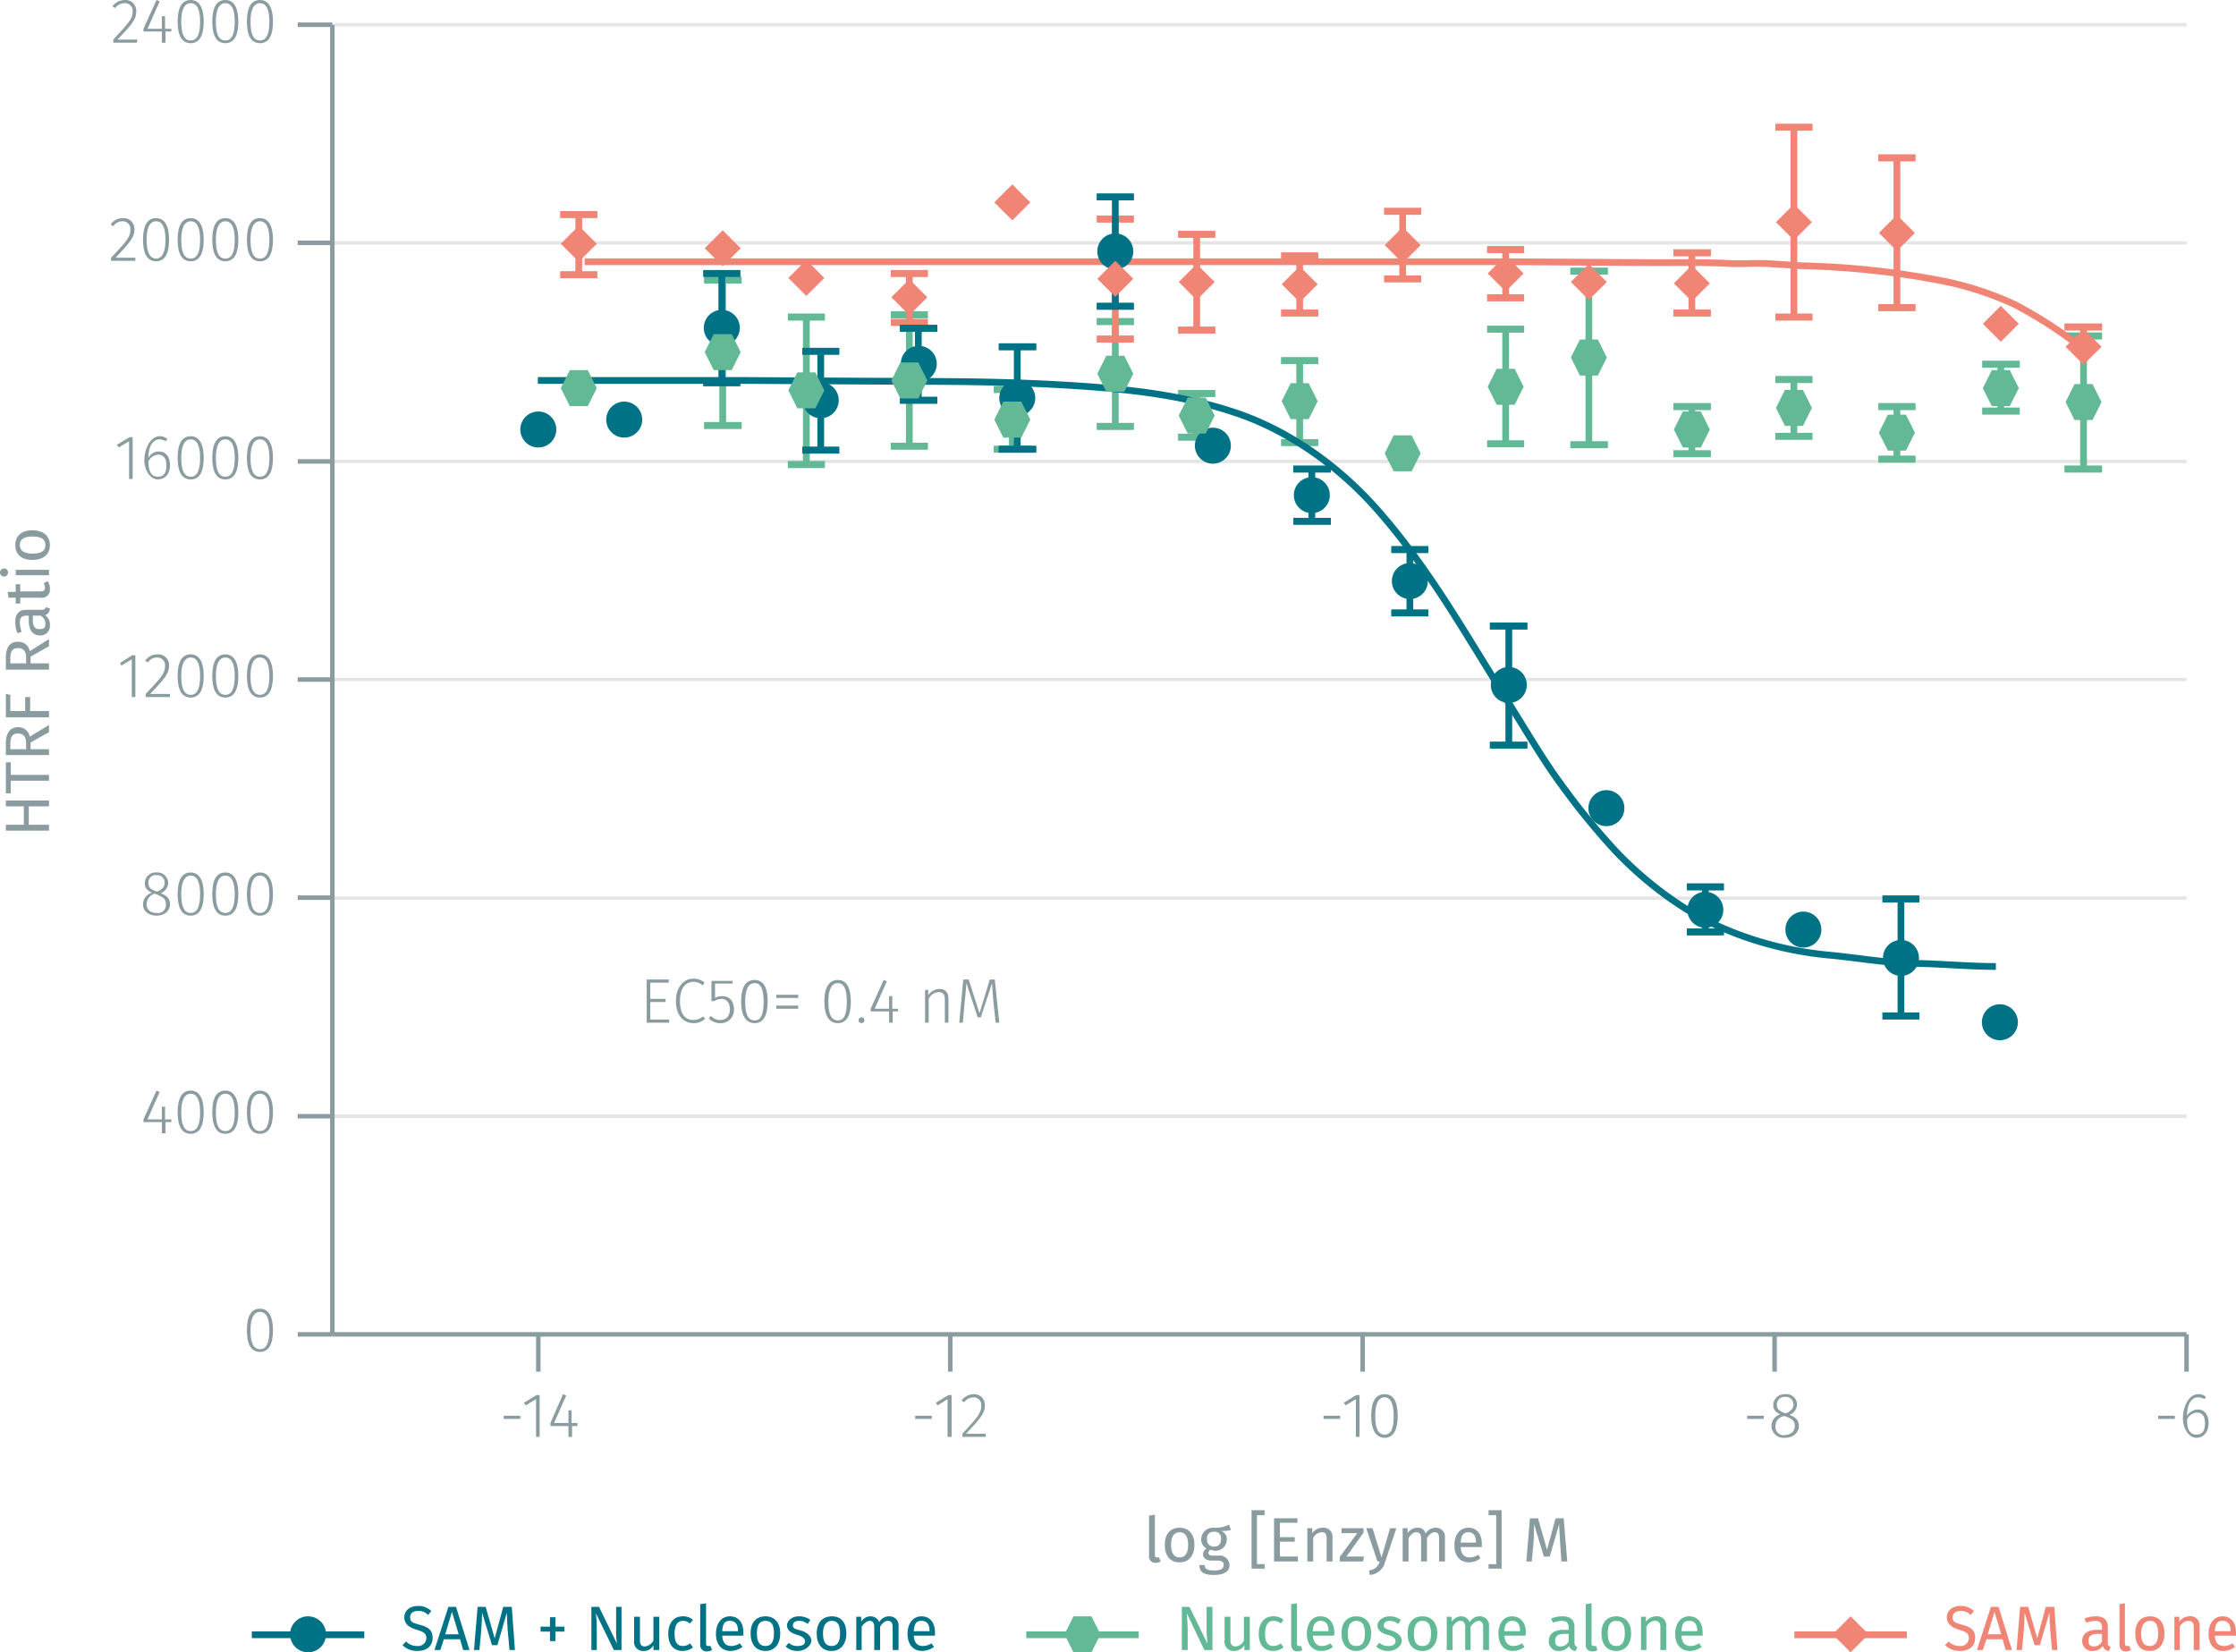 <svg xmlns="http://www.w3.org/2000/svg" xmlns:xlink="http://www.w3.org/1999/xlink" viewBox="0 0 497.2 367.4"><defs><symbol id="_1-deep-blue-circle" data-name="1-deep-blue-circle" viewBox="0 0 8 8"><path d="M8,4A4,4,0,1,1,4,0,4,4,0,0,1,8,4" fill="#007286"/></symbol><symbol id="_6-green-hexagon" data-name="6-green-hexagon" viewBox="0 0 8 8"><polygon points="6 0 2 0 0 4 2 8 6 8 8 4 6 0" fill="#63b995"/></symbol><symbol id="_5-red-diamond" data-name="5-red-diamond" viewBox="0 0 8 8"><polyline points="4 0 8 4 4 8 0 4" fill="#f08576"/></symbol></defs><title>assay-validation_methyltransferase-assay-2</title><line x1="486.2" y1="54" x2="74.4" y2="54" fill="none" stroke="#e5e5e5" stroke-miterlimit="10" stroke-width="0.75"/><line x1="486.2" y1="5.5" x2="74.4" y2="5.5" fill="none" stroke="#e5e5e5" stroke-miterlimit="10" stroke-width="0.75"/><line x1="486.2" y1="199.7" x2="74.4" y2="199.7" fill="none" stroke="#e5e5e5" stroke-miterlimit="10" stroke-width="0.75"/><line x1="486.2" y1="248.2" x2="74.4" y2="248.2" fill="none" stroke="#e5e5e5" stroke-miterlimit="10" stroke-width="0.75"/><line x1="486.2" y1="102.6" x2="74.4" y2="102.6" fill="none" stroke="#e5e5e5" stroke-miterlimit="10" stroke-width="0.75"/><line x1="486.2" y1="151.1" x2="74.4" y2="151.1" fill="none" stroke="#e5e5e5" stroke-miterlimit="10" stroke-width="0.75"/><line x1="73.9" y1="296.7" x2="486.2" y2="296.7" fill="none" stroke="#8b9ca0" stroke-miterlimit="10"/><line x1="119.7" y1="296.7" x2="119.7" y2="305" fill="none" stroke="#8b9ca0" stroke-miterlimit="10"/><line x1="211.3" y1="296.7" x2="211.3" y2="305" fill="none" stroke="#8b9ca0" stroke-miterlimit="10"/><line x1="303" y1="296.7" x2="303" y2="305" fill="none" stroke="#8b9ca0" stroke-miterlimit="10"/><line x1="394.6" y1="296.7" x2="394.6" y2="305" fill="none" stroke="#8b9ca0" stroke-miterlimit="10"/><line x1="486.2" y1="296.7" x2="486.2" y2="305" fill="none" stroke="#8b9ca0" stroke-miterlimit="10"/><line x1="73.9" y1="296.7" x2="73.9" y2="5.5" fill="none" stroke="#8b9ca0" stroke-miterlimit="10"/><line x1="73.9" y1="296.7" x2="66.2" y2="296.7" fill="none" stroke="#8b9ca0" stroke-miterlimit="10"/><line x1="73.9" y1="248.2" x2="66.2" y2="248.2" fill="none" stroke="#8b9ca0" stroke-miterlimit="10"/><line x1="73.9" y1="199.6" x2="66.2" y2="199.6" fill="none" stroke="#8b9ca0" stroke-miterlimit="10"/><line x1="73.9" y1="151.1" x2="66.2" y2="151.1" fill="none" stroke="#8b9ca0" stroke-miterlimit="10"/><line x1="73.9" y1="102.6" x2="66.2" y2="102.6" fill="none" stroke="#8b9ca0" stroke-miterlimit="10"/><line x1="73.9" y1="54" x2="66.2" y2="54" fill="none" stroke="#8b9ca0" stroke-miterlimit="10"/><line x1="73.9" y1="5.5" x2="66.2" y2="5.5" fill="none" stroke="#8b9ca0" stroke-miterlimit="10"/><line x1="160.7" y1="62.3" x2="160.7" y2="94.6" fill="none" stroke="#63b995" stroke-miterlimit="10" stroke-width="1.5"/><line x1="156.6" y1="62.3" x2="164.9" y2="62.3" fill="none" stroke="#63b995" stroke-miterlimit="10" stroke-width="1.5"/><line x1="164.9" y1="62.3" x2="156.6" y2="62.3" fill="none" stroke="#63b995" stroke-miterlimit="10" stroke-width="1.5"/><line x1="156.6" y1="94.6" x2="164.9" y2="94.6" fill="none" stroke="#63b995" stroke-miterlimit="10" stroke-width="1.5"/><line x1="164.9" y1="94.6" x2="156.6" y2="94.6" fill="none" stroke="#63b995" stroke-miterlimit="10" stroke-width="1.5"/><line x1="179.3" y1="70.5" x2="179.3" y2="103.3" fill="none" stroke="#63b995" stroke-miterlimit="10" stroke-width="1.5"/><line x1="175.2" y1="70.5" x2="183.4" y2="70.5" fill="none" stroke="#63b995" stroke-miterlimit="10" stroke-width="1.5"/><line x1="183.4" y1="70.5" x2="175.2" y2="70.5" fill="none" stroke="#63b995" stroke-miterlimit="10" stroke-width="1.5"/><line x1="175.2" y1="103.3" x2="183.4" y2="103.3" fill="none" stroke="#63b995" stroke-miterlimit="10" stroke-width="1.5"/><line x1="183.4" y1="103.3" x2="175.2" y2="103.3" fill="none" stroke="#63b995" stroke-miterlimit="10" stroke-width="1.5"/><line x1="202.2" y1="70" x2="202.2" y2="99.2" fill="none" stroke="#63b995" stroke-miterlimit="10" stroke-width="1.5"/><line x1="198.1" y1="70" x2="206.3" y2="70" fill="none" stroke="#63b995" stroke-miterlimit="10" stroke-width="1.5"/><line x1="206.3" y1="70" x2="198.1" y2="70" fill="none" stroke="#63b995" stroke-miterlimit="10" stroke-width="1.5"/><line x1="198.1" y1="99.2" x2="206.3" y2="99.2" fill="none" stroke="#63b995" stroke-miterlimit="10" stroke-width="1.5"/><line x1="206.3" y1="99.2" x2="198.1" y2="99.2" fill="none" stroke="#63b995" stroke-miterlimit="10" stroke-width="1.5"/><line x1="225.1" y1="86.6" x2="225.1" y2="99.9" fill="none" stroke="#63b995" stroke-miterlimit="10" stroke-width="1.5"/><line x1="221" y1="86.6" x2="229.2" y2="86.6" fill="none" stroke="#63b995" stroke-miterlimit="10" stroke-width="1.5"/><line x1="229.2" y1="86.6" x2="221" y2="86.6" fill="none" stroke="#63b995" stroke-miterlimit="10" stroke-width="1.5"/><line x1="221" y1="99.9" x2="229.2" y2="99.9" fill="none" stroke="#63b995" stroke-miterlimit="10" stroke-width="1.5"/><line x1="229.2" y1="99.9" x2="221" y2="99.9" fill="none" stroke="#63b995" stroke-miterlimit="10" stroke-width="1.5"/><line x1="248" y1="71.5" x2="248" y2="94.8" fill="none" stroke="#63b995" stroke-miterlimit="10" stroke-width="1.5"/><line x1="243.9" y1="71.5" x2="252.1" y2="71.5" fill="none" stroke="#63b995" stroke-miterlimit="10" stroke-width="1.5"/><line x1="252.1" y1="71.5" x2="243.9" y2="71.5" fill="none" stroke="#63b995" stroke-miterlimit="10" stroke-width="1.5"/><line x1="243.9" y1="94.8" x2="252.1" y2="94.8" fill="none" stroke="#63b995" stroke-miterlimit="10" stroke-width="1.5"/><line x1="252.1" y1="94.8" x2="243.9" y2="94.8" fill="none" stroke="#63b995" stroke-miterlimit="10" stroke-width="1.5"/><line x1="266.1" y1="87.5" x2="266.1" y2="97.2" fill="none" stroke="#63b995" stroke-miterlimit="10" stroke-width="1.5"/><line x1="262" y1="87.5" x2="270.2" y2="87.5" fill="none" stroke="#63b995" stroke-miterlimit="10" stroke-width="1.5"/><line x1="270.2" y1="87.5" x2="262" y2="87.5" fill="none" stroke="#63b995" stroke-miterlimit="10" stroke-width="1.5"/><line x1="262" y1="97.2" x2="270.2" y2="97.2" fill="none" stroke="#63b995" stroke-miterlimit="10" stroke-width="1.5"/><line x1="270.2" y1="97.2" x2="262" y2="97.2" fill="none" stroke="#63b995" stroke-miterlimit="10" stroke-width="1.5"/><line x1="289" y1="80.2" x2="289" y2="98.4" fill="none" stroke="#63b995" stroke-miterlimit="10" stroke-width="1.5"/><line x1="284.9" y1="80.2" x2="293.1" y2="80.2" fill="none" stroke="#63b995" stroke-miterlimit="10" stroke-width="1.5"/><line x1="293.1" y1="80.2" x2="284.9" y2="80.2" fill="none" stroke="#63b995" stroke-miterlimit="10" stroke-width="1.5"/><line x1="284.9" y1="98.4" x2="293.1" y2="98.4" fill="none" stroke="#63b995" stroke-miterlimit="10" stroke-width="1.5"/><line x1="293.1" y1="98.4" x2="284.9" y2="98.4" fill="none" stroke="#63b995" stroke-miterlimit="10" stroke-width="1.5"/><line x1="334.8" y1="73.2" x2="334.8" y2="98.7" fill="none" stroke="#63b995" stroke-miterlimit="10" stroke-width="1.5"/><line x1="330.7" y1="73.2" x2="338.9" y2="73.2" fill="none" stroke="#63b995" stroke-miterlimit="10" stroke-width="1.5"/><line x1="338.9" y1="73.2" x2="330.7" y2="73.2" fill="none" stroke="#63b995" stroke-miterlimit="10" stroke-width="1.5"/><line x1="330.7" y1="98.7" x2="338.9" y2="98.7" fill="none" stroke="#63b995" stroke-miterlimit="10" stroke-width="1.5"/><line x1="338.9" y1="98.7" x2="330.7" y2="98.7" fill="none" stroke="#63b995" stroke-miterlimit="10" stroke-width="1.5"/><line x1="353.3" y1="60.3" x2="353.3" y2="98.9" fill="none" stroke="#63b995" stroke-miterlimit="10" stroke-width="1.5"/><line x1="349.2" y1="60.3" x2="357.5" y2="60.3" fill="none" stroke="#63b995" stroke-miterlimit="10" stroke-width="1.5"/><line x1="357.5" y1="60.3" x2="349.2" y2="60.3" fill="none" stroke="#63b995" stroke-miterlimit="10" stroke-width="1.5"/><line x1="349.2" y1="98.9" x2="357.5" y2="98.9" fill="none" stroke="#63b995" stroke-miterlimit="10" stroke-width="1.5"/><line x1="357.5" y1="98.9" x2="349.2" y2="98.9" fill="none" stroke="#63b995" stroke-miterlimit="10" stroke-width="1.5"/><line x1="376.2" y1="90.4" x2="376.2" y2="100.9" fill="none" stroke="#63b995" stroke-miterlimit="10" stroke-width="1.5"/><line x1="372.1" y1="90.4" x2="380.4" y2="90.4" fill="none" stroke="#63b995" stroke-miterlimit="10" stroke-width="1.5"/><line x1="380.4" y1="90.4" x2="372.1" y2="90.4" fill="none" stroke="#63b995" stroke-miterlimit="10" stroke-width="1.5"/><line x1="372.1" y1="100.9" x2="380.4" y2="100.9" fill="none" stroke="#63b995" stroke-miterlimit="10" stroke-width="1.5"/><line x1="380.4" y1="100.9" x2="372.1" y2="100.9" fill="none" stroke="#63b995" stroke-miterlimit="10" stroke-width="1.5"/><line x1="398.9" y1="84.4" x2="398.9" y2="97" fill="none" stroke="#63b995" stroke-miterlimit="10" stroke-width="1.5"/><line x1="394.8" y1="84.4" x2="403" y2="84.4" fill="none" stroke="#63b995" stroke-miterlimit="10" stroke-width="1.5"/><line x1="403" y1="84.4" x2="394.8" y2="84.4" fill="none" stroke="#63b995" stroke-miterlimit="10" stroke-width="1.5"/><line x1="394.8" y1="97" x2="403" y2="97" fill="none" stroke="#63b995" stroke-miterlimit="10" stroke-width="1.5"/><line x1="403" y1="97" x2="394.8" y2="97" fill="none" stroke="#63b995" stroke-miterlimit="10" stroke-width="1.5"/><line x1="421.8" y1="90.4" x2="421.8" y2="102.1" fill="none" stroke="#63b995" stroke-miterlimit="10" stroke-width="1.5"/><line x1="417.7" y1="90.4" x2="425.9" y2="90.4" fill="none" stroke="#63b995" stroke-miterlimit="10" stroke-width="1.5"/><line x1="425.9" y1="90.4" x2="417.7" y2="90.4" fill="none" stroke="#63b995" stroke-miterlimit="10" stroke-width="1.5"/><line x1="417.7" y1="102.1" x2="425.9" y2="102.1" fill="none" stroke="#63b995" stroke-miterlimit="10" stroke-width="1.5"/><line x1="425.9" y1="102.1" x2="417.7" y2="102.1" fill="none" stroke="#63b995" stroke-miterlimit="10" stroke-width="1.5"/><line x1="444.9" y1="81" x2="444.9" y2="91.4" fill="none" stroke="#63b995" stroke-miterlimit="10" stroke-width="1.5"/><line x1="440.8" y1="81" x2="449.1" y2="81" fill="none" stroke="#63b995" stroke-miterlimit="10" stroke-width="1.5"/><line x1="449.1" y1="81" x2="440.8" y2="81" fill="none" stroke="#63b995" stroke-miterlimit="10" stroke-width="1.5"/><line x1="440.8" y1="91.4" x2="449.1" y2="91.4" fill="none" stroke="#63b995" stroke-miterlimit="10" stroke-width="1.5"/><line x1="449.1" y1="91.4" x2="440.8" y2="91.4" fill="none" stroke="#63b995" stroke-miterlimit="10" stroke-width="1.5"/><line x1="463.3" y1="74.7" x2="463.3" y2="104.3" fill="none" stroke="#63b995" stroke-miterlimit="10" stroke-width="1.5"/><line x1="459.1" y1="74.7" x2="467.4" y2="74.7" fill="none" stroke="#63b995" stroke-miterlimit="10" stroke-width="1.5"/><line x1="467.4" y1="74.7" x2="459.1" y2="74.7" fill="none" stroke="#63b995" stroke-miterlimit="10" stroke-width="1.5"/><line x1="459.1" y1="104.3" x2="467.4" y2="104.3" fill="none" stroke="#63b995" stroke-miterlimit="10" stroke-width="1.5"/><line x1="467.4" y1="104.3" x2="459.1" y2="104.3" fill="none" stroke="#63b995" stroke-miterlimit="10" stroke-width="1.5"/><line x1="128.7" y1="47.7" x2="128.7" y2="61.1" fill="none" stroke="#f08576" stroke-miterlimit="10" stroke-width="1.5"/><line x1="124.6" y1="47.7" x2="132.8" y2="47.7" fill="none" stroke="#f08576" stroke-miterlimit="10" stroke-width="1.5"/><line x1="132.8" y1="47.7" x2="124.6" y2="47.7" fill="none" stroke="#f08576" stroke-miterlimit="10" stroke-width="1.5"/><line x1="124.6" y1="61.1" x2="132.8" y2="61.1" fill="none" stroke="#f08576" stroke-miterlimit="10" stroke-width="1.5"/><line x1="132.8" y1="61.1" x2="124.6" y2="61.1" fill="none" stroke="#f08576" stroke-miterlimit="10" stroke-width="1.5"/><line x1="202.2" y1="60.8" x2="202.2" y2="71.7" fill="none" stroke="#f08576" stroke-miterlimit="10" stroke-width="1.5"/><line x1="198.1" y1="60.8" x2="206.3" y2="60.8" fill="none" stroke="#f08576" stroke-miterlimit="10" stroke-width="1.5"/><line x1="206.3" y1="60.8" x2="198.1" y2="60.8" fill="none" stroke="#f08576" stroke-miterlimit="10" stroke-width="1.5"/><line x1="198.1" y1="71.7" x2="206.3" y2="71.7" fill="none" stroke="#f08576" stroke-miterlimit="10" stroke-width="1.5"/><line x1="206.3" y1="71.7" x2="198.1" y2="71.7" fill="none" stroke="#f08576" stroke-miterlimit="10" stroke-width="1.5"/><line x1="248" y1="48.7" x2="248" y2="75.4" fill="none" stroke="#f08576" stroke-miterlimit="10" stroke-width="1.5"/><line x1="243.9" y1="48.7" x2="252.1" y2="48.7" fill="none" stroke="#f08576" stroke-miterlimit="10" stroke-width="1.5"/><line x1="252.1" y1="48.7" x2="243.9" y2="48.7" fill="none" stroke="#f08576" stroke-miterlimit="10" stroke-width="1.5"/><line x1="243.9" y1="75.4" x2="252.1" y2="75.4" fill="none" stroke="#f08576" stroke-miterlimit="10" stroke-width="1.5"/><line x1="252.1" y1="75.4" x2="243.9" y2="75.4" fill="none" stroke="#f08576" stroke-miterlimit="10" stroke-width="1.5"/><line x1="266.1" y1="52.1" x2="266.1" y2="73.4" fill="none" stroke="#f08576" stroke-miterlimit="10" stroke-width="1.5"/><line x1="262" y1="52.1" x2="270.2" y2="52.1" fill="none" stroke="#f08576" stroke-miterlimit="10" stroke-width="1.5"/><line x1="270.2" y1="52.1" x2="262" y2="52.1" fill="none" stroke="#f08576" stroke-miterlimit="10" stroke-width="1.5"/><line x1="262" y1="73.4" x2="270.2" y2="73.4" fill="none" stroke="#f08576" stroke-miterlimit="10" stroke-width="1.5"/><line x1="270.2" y1="73.4" x2="262" y2="73.4" fill="none" stroke="#f08576" stroke-miterlimit="10" stroke-width="1.5"/><line x1="289" y1="56.9" x2="289" y2="69.6" fill="none" stroke="#f08576" stroke-miterlimit="10" stroke-width="1.5"/><line x1="284.9" y1="56.9" x2="293.1" y2="56.9" fill="none" stroke="#f08576" stroke-miterlimit="10" stroke-width="1.5"/><line x1="293.1" y1="56.9" x2="284.9" y2="56.9" fill="none" stroke="#f08576" stroke-miterlimit="10" stroke-width="1.5"/><line x1="284.9" y1="69.6" x2="293.1" y2="69.6" fill="none" stroke="#f08576" stroke-miterlimit="10" stroke-width="1.5"/><line x1="293.1" y1="69.6" x2="284.9" y2="69.6" fill="none" stroke="#f08576" stroke-miterlimit="10" stroke-width="1.5"/><line x1="311.9" y1="47" x2="311.9" y2="62" fill="none" stroke="#f08576" stroke-miterlimit="10" stroke-width="1.5"/><line x1="307.8" y1="47" x2="316" y2="47" fill="none" stroke="#f08576" stroke-miterlimit="10" stroke-width="1.5"/><line x1="316" y1="47" x2="307.8" y2="47" fill="none" stroke="#f08576" stroke-miterlimit="10" stroke-width="1.5"/><line x1="307.8" y1="62" x2="316" y2="62" fill="none" stroke="#f08576" stroke-miterlimit="10" stroke-width="1.5"/><line x1="316" y1="62" x2="307.8" y2="62" fill="none" stroke="#f08576" stroke-miterlimit="10" stroke-width="1.5"/><line x1="334.8" y1="55.5" x2="334.8" y2="66.2" fill="none" stroke="#f08576" stroke-miterlimit="10" stroke-width="1.5"/><line x1="330.7" y1="55.5" x2="338.9" y2="55.5" fill="none" stroke="#f08576" stroke-miterlimit="10" stroke-width="1.5"/><line x1="338.9" y1="55.5" x2="330.7" y2="55.5" fill="none" stroke="#f08576" stroke-miterlimit="10" stroke-width="1.5"/><line x1="330.7" y1="66.2" x2="338.9" y2="66.2" fill="none" stroke="#f08576" stroke-miterlimit="10" stroke-width="1.5"/><line x1="338.9" y1="66.2" x2="330.7" y2="66.2" fill="none" stroke="#f08576" stroke-miterlimit="10" stroke-width="1.5"/><line x1="376.2" y1="56.2" x2="376.2" y2="69.6" fill="none" stroke="#f08576" stroke-miterlimit="10" stroke-width="1.5"/><line x1="372.1" y1="56.2" x2="380.4" y2="56.2" fill="none" stroke="#f08576" stroke-miterlimit="10" stroke-width="1.5"/><line x1="380.4" y1="56.2" x2="372.1" y2="56.2" fill="none" stroke="#f08576" stroke-miterlimit="10" stroke-width="1.5"/><line x1="372.1" y1="69.6" x2="380.4" y2="69.6" fill="none" stroke="#f08576" stroke-miterlimit="10" stroke-width="1.5"/><line x1="380.4" y1="69.6" x2="372.1" y2="69.6" fill="none" stroke="#f08576" stroke-miterlimit="10" stroke-width="1.5"/><line x1="398.9" y1="28.3" x2="398.9" y2="70.5" fill="none" stroke="#f08576" stroke-miterlimit="10" stroke-width="1.5"/><line x1="394.8" y1="28.3" x2="403" y2="28.3" fill="none" stroke="#f08576" stroke-miterlimit="10" stroke-width="1.5"/><line x1="403" y1="28.3" x2="394.8" y2="28.3" fill="none" stroke="#f08576" stroke-miterlimit="10" stroke-width="1.5"/><line x1="394.8" y1="70.5" x2="403" y2="70.5" fill="none" stroke="#f08576" stroke-miterlimit="10" stroke-width="1.5"/><line x1="403" y1="70.5" x2="394.8" y2="70.5" fill="none" stroke="#f08576" stroke-miterlimit="10" stroke-width="1.5"/><line x1="421.8" y1="35.1" x2="421.8" y2="68.4" fill="none" stroke="#f08576" stroke-miterlimit="10" stroke-width="1.5"/><line x1="417.7" y1="35.1" x2="425.9" y2="35.1" fill="none" stroke="#f08576" stroke-miterlimit="10" stroke-width="1.5"/><line x1="425.9" y1="35.1" x2="417.7" y2="35.1" fill="none" stroke="#f08576" stroke-miterlimit="10" stroke-width="1.5"/><line x1="417.7" y1="68.4" x2="425.9" y2="68.4" fill="none" stroke="#f08576" stroke-miterlimit="10" stroke-width="1.5"/><line x1="425.9" y1="68.4" x2="417.7" y2="68.4" fill="none" stroke="#f08576" stroke-miterlimit="10" stroke-width="1.5"/><line x1="463.3" y1="72.7" x2="463.3" y2="77.1" fill="none" stroke="#f08576" stroke-miterlimit="10" stroke-width="1.5"/><line x1="459.1" y1="72.7" x2="467.4" y2="72.7" fill="none" stroke="#f08576" stroke-miterlimit="10" stroke-width="1.5"/><line x1="467.4" y1="72.7" x2="459.1" y2="72.7" fill="none" stroke="#f08576" stroke-miterlimit="10" stroke-width="1.5"/><path d="M462.6,78.7A98.8,98.8,0,0,0,448.9,70,72.5,72.5,0,0,0,434,65a184.7,184.7,0,0,0-32.3-3.6l-8-.5c-2.7-.1-5.4.1-8,0-5.6-.3-11.1-.2-16.7-.2l-32.9-.2H130.9" transform="translate(-0.9 -2.3)" fill="none" stroke="#f08576" stroke-miterlimit="10" stroke-width="1.5"/><line x1="160.5" y1="60.8" x2="160.5" y2="85.1" fill="none" stroke="#007286" stroke-miterlimit="10" stroke-width="1.5"/><line x1="156.4" y1="60.8" x2="164.6" y2="60.8" fill="none" stroke="#007286" stroke-miterlimit="10" stroke-width="1.5"/><line x1="164.6" y1="60.8" x2="156.4" y2="60.8" fill="none" stroke="#007286" stroke-miterlimit="10" stroke-width="1.5"/><line x1="156.4" y1="85.1" x2="164.6" y2="85.1" fill="none" stroke="#007286" stroke-miterlimit="10" stroke-width="1.5"/><line x1="164.6" y1="85.1" x2="156.4" y2="85.1" fill="none" stroke="#007286" stroke-miterlimit="10" stroke-width="1.5"/><line x1="182.5" y1="78.1" x2="182.5" y2="100.1" fill="none" stroke="#007286" stroke-miterlimit="10" stroke-width="1.5"/><line x1="178.4" y1="78.1" x2="186.6" y2="78.1" fill="none" stroke="#007286" stroke-miterlimit="10" stroke-width="1.5"/><line x1="186.6" y1="78.1" x2="178.4" y2="78.1" fill="none" stroke="#007286" stroke-miterlimit="10" stroke-width="1.5"/><line x1="178.4" y1="100.1" x2="186.6" y2="100.1" fill="none" stroke="#007286" stroke-miterlimit="10" stroke-width="1.5"/><line x1="186.6" y1="100.1" x2="178.4" y2="100.1" fill="none" stroke="#007286" stroke-miterlimit="10" stroke-width="1.5"/><line x1="204.2" y1="73" x2="204.2" y2="89" fill="none" stroke="#007286" stroke-miterlimit="10" stroke-width="1.5"/><line x1="200.1" y1="73" x2="208.4" y2="73" fill="none" stroke="#007286" stroke-miterlimit="10" stroke-width="1.5"/><line x1="208.4" y1="73" x2="200.1" y2="73" fill="none" stroke="#007286" stroke-miterlimit="10" stroke-width="1.5"/><line x1="200.1" y1="89" x2="208.4" y2="89" fill="none" stroke="#007286" stroke-miterlimit="10" stroke-width="1.5"/><line x1="208.4" y1="89" x2="200.1" y2="89" fill="none" stroke="#007286" stroke-miterlimit="10" stroke-width="1.5"/><line x1="226.2" y1="77.1" x2="226.2" y2="99.9" fill="none" stroke="#007286" stroke-miterlimit="10" stroke-width="1.5"/><line x1="222.1" y1="77.1" x2="230.4" y2="77.1" fill="none" stroke="#007286" stroke-miterlimit="10" stroke-width="1.5"/><line x1="230.4" y1="77.1" x2="222.1" y2="77.1" fill="none" stroke="#007286" stroke-miterlimit="10" stroke-width="1.5"/><line x1="222.1" y1="99.9" x2="230.4" y2="99.9" fill="none" stroke="#007286" stroke-miterlimit="10" stroke-width="1.5"/><line x1="230.4" y1="99.9" x2="222.1" y2="99.9" fill="none" stroke="#007286" stroke-miterlimit="10" stroke-width="1.5"/><line x1="248" y1="43.8" x2="248" y2="68.1" fill="none" stroke="#007286" stroke-miterlimit="10" stroke-width="1.5"/><line x1="243.9" y1="43.8" x2="252.1" y2="43.8" fill="none" stroke="#007286" stroke-miterlimit="10" stroke-width="1.5"/><line x1="252.1" y1="43.8" x2="243.9" y2="43.8" fill="none" stroke="#007286" stroke-miterlimit="10" stroke-width="1.5"/><line x1="243.9" y1="68.1" x2="252.1" y2="68.1" fill="none" stroke="#007286" stroke-miterlimit="10" stroke-width="1.5"/><line x1="252.1" y1="68.1" x2="243.9" y2="68.1" fill="none" stroke="#007286" stroke-miterlimit="10" stroke-width="1.5"/><line x1="291.7" y1="104.3" x2="291.7" y2="115.9" fill="none" stroke="#007286" stroke-miterlimit="10" stroke-width="1.5"/><line x1="287.6" y1="104.3" x2="295.9" y2="104.3" fill="none" stroke="#007286" stroke-miterlimit="10" stroke-width="1.5"/><line x1="295.9" y1="104.3" x2="287.6" y2="104.3" fill="none" stroke="#007286" stroke-miterlimit="10" stroke-width="1.5"/><line x1="287.6" y1="115.9" x2="295.9" y2="115.9" fill="none" stroke="#007286" stroke-miterlimit="10" stroke-width="1.5"/><line x1="295.9" y1="115.9" x2="287.6" y2="115.9" fill="none" stroke="#007286" stroke-miterlimit="10" stroke-width="1.5"/><line x1="313.5" y1="122.2" x2="313.5" y2="136.3" fill="none" stroke="#007286" stroke-miterlimit="10" stroke-width="1.5"/><line x1="309.4" y1="122.2" x2="317.6" y2="122.2" fill="none" stroke="#007286" stroke-miterlimit="10" stroke-width="1.5"/><line x1="317.6" y1="122.2" x2="309.4" y2="122.2" fill="none" stroke="#007286" stroke-miterlimit="10" stroke-width="1.5"/><line x1="309.4" y1="136.3" x2="317.6" y2="136.3" fill="none" stroke="#007286" stroke-miterlimit="10" stroke-width="1.5"/><line x1="317.6" y1="136.3" x2="309.4" y2="136.3" fill="none" stroke="#007286" stroke-miterlimit="10" stroke-width="1.5"/><line x1="335.5" y1="139.2" x2="335.5" y2="165.7" fill="none" stroke="#007286" stroke-miterlimit="10" stroke-width="1.5"/><line x1="331.3" y1="139.2" x2="339.6" y2="139.2" fill="none" stroke="#007286" stroke-miterlimit="10" stroke-width="1.5"/><line x1="339.6" y1="139.2" x2="331.3" y2="139.2" fill="none" stroke="#007286" stroke-miterlimit="10" stroke-width="1.5"/><line x1="331.3" y1="165.7" x2="339.6" y2="165.7" fill="none" stroke="#007286" stroke-miterlimit="10" stroke-width="1.5"/><line x1="339.6" y1="165.7" x2="331.3" y2="165.7" fill="none" stroke="#007286" stroke-miterlimit="10" stroke-width="1.5"/><line x1="379.2" y1="197.2" x2="379.2" y2="207.2" fill="none" stroke="#007286" stroke-miterlimit="10" stroke-width="1.5"/><line x1="375.1" y1="197.2" x2="383.3" y2="197.2" fill="none" stroke="#007286" stroke-miterlimit="10" stroke-width="1.5"/><line x1="383.3" y1="197.2" x2="375.1" y2="197.2" fill="none" stroke="#007286" stroke-miterlimit="10" stroke-width="1.5"/><line x1="375.1" y1="207.2" x2="383.3" y2="207.2" fill="none" stroke="#007286" stroke-miterlimit="10" stroke-width="1.5"/><line x1="383.3" y1="207.2" x2="375.1" y2="207.2" fill="none" stroke="#007286" stroke-miterlimit="10" stroke-width="1.5"/><line x1="422.7" y1="199.9" x2="422.7" y2="225.9" fill="none" stroke="#007286" stroke-miterlimit="10" stroke-width="1.5"/><line x1="418.6" y1="199.9" x2="426.8" y2="199.9" fill="none" stroke="#007286" stroke-miterlimit="10" stroke-width="1.5"/><line x1="426.8" y1="199.9" x2="418.6" y2="199.9" fill="none" stroke="#007286" stroke-miterlimit="10" stroke-width="1.5"/><line x1="418.6" y1="225.9" x2="426.8" y2="225.9" fill="none" stroke="#007286" stroke-miterlimit="10" stroke-width="1.5"/><line x1="426.8" y1="225.9" x2="418.6" y2="225.9" fill="none" stroke="#007286" stroke-miterlimit="10" stroke-width="1.5"/><path d="M444.7,217.2c-6.1,0-12.2-.6-18.4-.7s-12.2-1.2-18.4-1.8c-11.5-1-24-4.8-33.8-11.4a81.4,81.4,0,0,1-13.9-11.7,156.1,156.1,0,0,1-12.1-14.8c-3.7-5-7-10.6-10.3-15.9l-10-16.2c-6.4-10.4-13.2-20.8-21.3-29.8S287.7,98.2,276,94.2s-23.6-5.3-35.5-6.1-24.4-1-36.5-1l-37.6-.2H120.5" transform="translate(-0.9 -2.3)" fill="none" stroke="#007286" stroke-miterlimit="10" stroke-width="1.5"/><g style="isolation:isolate"><path d="M116.6,317.1v.7h-3.7v-.7Z" transform="translate(-0.9 -2.3)" fill="#8b9ca0"/><path d="M120.1,321.8v-8.4l-2.3,1.4-.4-.6,2.8-1.7h.7v9.3Z" transform="translate(-0.9 -2.3)" fill="#8b9ca0"/><path d="M128.1,319.4v2.4h-.8v-2.4h-4v-.7l2.8-6.4.7.3-2.7,6.1h3.2v-2.8h.7v2.8h1.3v.7Z" transform="translate(-0.9 -2.3)" fill="#8b9ca0"/></g><g style="isolation:isolate"><path d="M208.1,317.1v.7h-3.7v-.7Z" transform="translate(-0.9 -2.3)" fill="#8b9ca0"/><path d="M211.6,321.8v-8.4l-2.2,1.4-.4-.6,2.8-1.7h.7v9.3Z" transform="translate(-0.9 -2.3)" fill="#8b9ca0"/><path d="M219.9,314.8c0,1.8-1.1,3-4.2,6.3h4.4v.7h-5.2v-.7c3.4-3.7,4.2-4.6,4.2-6.3a1.7,1.7,0,0,0-1.7-1.8,2.6,2.6,0,0,0-2.1,1.1l-.6-.4a3.5,3.5,0,0,1,2.7-1.4A2.4,2.4,0,0,1,219.9,314.8Z" transform="translate(-0.9 -2.3)" fill="#8b9ca0"/></g><g style="isolation:isolate"><path d="M298.9,317.1v.7h-3.7v-.7Z" transform="translate(-0.9 -2.3)" fill="#8b9ca0"/><path d="M302.4,321.8v-8.4l-2.3,1.4-.4-.6,2.8-1.7h.7v9.3Z" transform="translate(-0.9 -2.3)" fill="#8b9ca0"/><path d="M311.7,317.2c0,3.1-1,4.8-2.9,4.8s-3-1.7-3-4.9,1-4.8,3-4.8S311.7,314,311.7,317.2Zm-5-.1c0,2.9.7,4.2,2.1,4.2s2-1.3,2-4.1-.7-4.2-2-4.2S306.7,314.3,306.7,317.1Z" transform="translate(-0.9 -2.3)" fill="#8b9ca0"/></g><g style="isolation:isolate"><path d="M393.1,317.1v.7h-3.7v-.7Z" transform="translate(-0.9 -2.3)" fill="#8b9ca0"/><path d="M400.9,319.4c0,1.5-1.3,2.6-3.1,2.6a2.7,2.7,0,0,1-3-2.6,2.7,2.7,0,0,1,2-2.6c-1.1-.5-1.6-1.1-1.6-2.1a2.5,2.5,0,0,1,2.6-2.4,2.4,2.4,0,0,1,2.7,2.3,2.6,2.6,0,0,1-1.7,2.3C400.2,317.4,400.9,318.1,400.9,319.4Zm-.9,0c0-1.2-.6-1.6-2.1-2.2h-.4a2.2,2.2,0,0,0-1.8,2.3,1.8,1.8,0,0,0,2.1,1.9C399.1,321.3,400,320.6,400,319.4Zm-2.3-2.9h.5c1-.5,1.5-1.1,1.5-1.9a1.7,1.7,0,0,0-1.9-1.7,1.7,1.7,0,0,0-1.8,1.7C396,315.6,396.5,316,397.7,316.5Z" transform="translate(-0.9 -2.3)" fill="#8b9ca0"/></g><g style="isolation:isolate"><path d="M484.5,317.1v.7h-3.7v-.7Z" transform="translate(-0.9 -2.3)" fill="#8b9ca0"/><path d="M492,318.7c0,2-1.1,3.3-2.7,3.3s-3-1.9-3-4.4,1.3-5.3,3.4-5.3a2.5,2.5,0,0,1,1.7.6l-.3.5a3.3,3.3,0,0,0-1.4-.4c-1.6,0-2.5,1.7-2.5,4.1a3,3,0,0,1,2.4-1.4C490.9,315.7,492,316.7,492,318.7Zm-.8,0c0-1.6-.7-2.3-1.8-2.3a2.5,2.5,0,0,0-2.2,1.6c0,2,.6,3.3,2.1,3.3S491.2,320.2,491.2,318.7Z" transform="translate(-0.9 -2.3)" fill="#8b9ca0"/></g><g style="isolation:isolate"><path d="M61.6,298.1c0,3.2-1,4.8-2.9,4.8s-2.9-1.6-2.9-4.8,1-4.8,2.9-4.8S61.6,295,61.6,298.1Zm-5,0c0,2.9.7,4.2,2.1,4.2s2.1-1.3,2.1-4.2S60,294,58.7,294,56.6,295.3,56.6,298.1Z" transform="translate(-0.9 -2.3)" fill="#8b9ca0"/></g><g style="isolation:isolate"><path d="M37.7,251.8v2.5h-.8v-2.5H32.8v-.6l2.9-6.4.7.3-2.7,6.1h3.2v-2.8h.7v2.8H39v.6Z" transform="translate(-0.9 -2.3)" fill="#8b9ca0"/><path d="M46.2,249.6c0,3.2-1,4.8-2.9,4.8s-2.9-1.6-2.9-4.8,1-4.8,2.9-4.8S46.2,246.5,46.2,249.6Zm-5,0c0,2.9.7,4.2,2.1,4.2s2.1-1.3,2.1-4.2-.8-4.1-2.1-4.1S41.2,246.8,41.2,249.6Z" transform="translate(-0.9 -2.3)" fill="#8b9ca0"/><path d="M53.9,249.6c0,3.2-1,4.8-2.9,4.8s-2.9-1.6-2.9-4.8,1-4.8,2.9-4.8S53.9,246.5,53.9,249.6Zm-5,0c0,2.9.7,4.2,2.1,4.2s2.1-1.3,2.1-4.2-.8-4.1-2.1-4.1S48.9,246.8,48.9,249.6Z" transform="translate(-0.9 -2.3)" fill="#8b9ca0"/><path d="M61.6,249.6c0,3.2-1,4.8-2.9,4.8s-2.9-1.6-2.9-4.8,1-4.8,2.9-4.8S61.6,246.5,61.6,249.6Zm-5,0c0,2.9.7,4.2,2.1,4.2s2.1-1.3,2.1-4.2-.8-4.1-2.1-4.1S56.6,246.8,56.6,249.6Z" transform="translate(-0.9 -2.3)" fill="#8b9ca0"/></g><g style="isolation:isolate"><path d="M38.7,203.4c0,1.5-1.3,2.5-3,2.5s-3-1-3-2.5a2.7,2.7,0,0,1,2-2.6c-1.1-.5-1.6-1.1-1.6-2.1a2.4,2.4,0,0,1,2.6-2.4,2.4,2.4,0,0,1,2.6,2.3,2.5,2.5,0,0,1-1.7,2.3C38,201.4,38.7,202.1,38.7,203.4Zm-.9,0c0-1.2-.6-1.6-2-2.2l-.5-.2a2.5,2.5,0,0,0-1.8,2.4c0,1.2.9,1.9,2.2,1.9A1.8,1.8,0,0,0,37.8,203.4Zm-2.2-2.9H36c1.1-.5,1.5-1.1,1.5-1.9a1.6,1.6,0,0,0-1.8-1.7,1.6,1.6,0,0,0-1.8,1.7C33.9,199.6,34.3,200,35.6,200.5Z" transform="translate(-0.9 -2.3)" fill="#8b9ca0"/><path d="M46.2,201.1c0,3.2-1,4.8-2.9,4.8s-2.9-1.6-2.9-4.8,1-4.8,2.9-4.8S46.2,198,46.2,201.1Zm-5,0c0,2.9.7,4.2,2.1,4.2s2.1-1.3,2.1-4.2-.8-4.1-2.1-4.1S41.2,198.3,41.2,201.1Z" transform="translate(-0.9 -2.3)" fill="#8b9ca0"/><path d="M53.9,201.1c0,3.2-1,4.8-2.9,4.8s-2.9-1.6-2.9-4.8,1-4.8,2.9-4.8S53.9,198,53.9,201.1Zm-5,0c0,2.9.7,4.2,2.1,4.2s2.1-1.3,2.1-4.2S52.3,197,51,197,48.9,198.3,48.9,201.1Z" transform="translate(-0.9 -2.3)" fill="#8b9ca0"/><path d="M61.6,201.1c0,3.2-1,4.8-2.9,4.8s-2.9-1.6-2.9-4.8,1-4.8,2.9-4.8S61.6,198,61.6,201.1Zm-5,0c0,2.9.7,4.2,2.1,4.2s2.1-1.3,2.1-4.2S60,197,58.7,197,56.6,198.3,56.6,201.1Z" transform="translate(-0.9 -2.3)" fill="#8b9ca0"/></g><g style="isolation:isolate"><path d="M30.2,157.3v-8.4l-2.3,1.4-.3-.6,2.7-1.7H31v9.3Z" transform="translate(-0.9 -2.3)" fill="#8b9ca0"/><path d="M38.5,150.3c0,1.8-1.1,3-4.2,6.3h4.4v.7H33.3v-.7c3.5-3.7,4.3-4.6,4.3-6.3a1.7,1.7,0,0,0-1.8-1.8,2.3,2.3,0,0,0-2,1.1l-.6-.4a3.3,3.3,0,0,1,2.7-1.4A2.4,2.4,0,0,1,38.5,150.3Z" transform="translate(-0.9 -2.3)" fill="#8b9ca0"/><path d="M46.2,152.6c0,3.2-1,4.8-2.9,4.8s-2.9-1.6-2.9-4.8,1-4.8,2.9-4.8S46.2,149.5,46.2,152.6Zm-5,0c0,2.9.7,4.2,2.1,4.2s2.1-1.3,2.1-4.2-.8-4.1-2.1-4.1S41.2,149.8,41.2,152.6Z" transform="translate(-0.9 -2.3)" fill="#8b9ca0"/><path d="M53.9,152.6c0,3.2-1,4.8-2.9,4.8s-2.9-1.6-2.9-4.8,1-4.8,2.9-4.8S53.9,149.5,53.9,152.6Zm-5,0c0,2.9.7,4.2,2.1,4.2s2.1-1.3,2.1-4.2-.8-4.1-2.1-4.1S48.9,149.8,48.9,152.6Z" transform="translate(-0.9 -2.3)" fill="#8b9ca0"/><path d="M61.6,152.6c0,3.2-1,4.8-2.9,4.8s-2.9-1.6-2.9-4.8,1-4.8,2.9-4.8S61.6,149.5,61.6,152.6Zm-5,0c0,2.9.7,4.2,2.1,4.2s2.1-1.3,2.1-4.2-.8-4.1-2.1-4.1S56.6,149.8,56.6,152.6Z" transform="translate(-0.9 -2.3)" fill="#8b9ca0"/></g><g style="isolation:isolate"><path d="M29.6,108.8v-8.4l-2.3,1.4-.4-.6,2.8-1.7h.7v9.3Z" transform="translate(-0.9 -2.3)" fill="#8b9ca0"/><path d="M38.7,105.7c0,2-1.1,3.2-2.7,3.2s-3-1.9-3-4.3,1.3-5.3,3.4-5.3a2.5,2.5,0,0,1,1.7.6l-.3.5a3.7,3.7,0,0,0-1.4-.4c-1.6,0-2.5,1.7-2.5,4.1a2.6,2.6,0,0,1,2.4-1.4C37.6,102.7,38.7,103.7,38.7,105.7Zm-.8,0c0-1.6-.8-2.3-1.8-2.3a2.6,2.6,0,0,0-2.2,1.5c0,2.1.6,3.4,2.1,3.4S37.9,107.2,37.9,105.7Z" transform="translate(-0.9 -2.3)" fill="#8b9ca0"/><path d="M46.2,104.1c0,3.2-1,4.8-2.9,4.8s-2.9-1.6-2.9-4.8,1-4.8,2.9-4.8S46.2,101,46.2,104.1Zm-5,0c0,2.9.7,4.2,2.1,4.2s2.1-1.3,2.1-4.2-.8-4.1-2.1-4.1S41.2,101.3,41.2,104.1Z" transform="translate(-0.9 -2.3)" fill="#8b9ca0"/><path d="M53.9,104.1c0,3.2-1,4.8-2.9,4.8s-2.9-1.6-2.9-4.8,1-4.8,2.9-4.8S53.9,101,53.9,104.1Zm-5,0c0,2.9.7,4.2,2.1,4.2s2.1-1.3,2.1-4.2S52.3,100,51,100,48.9,101.3,48.9,104.1Z" transform="translate(-0.9 -2.3)" fill="#8b9ca0"/><path d="M61.6,104.1c0,3.2-1,4.8-2.9,4.8s-2.9-1.6-2.9-4.8,1-4.8,2.9-4.8S61.6,101,61.6,104.1Zm-5,0c0,2.9.7,4.2,2.1,4.2s2.1-1.3,2.1-4.2S60,100,58.7,100,56.6,101.3,56.6,104.1Z" transform="translate(-0.9 -2.3)" fill="#8b9ca0"/></g><g style="isolation:isolate"><path d="M30.8,53.3c0,1.8-1.1,3-4.2,6.3H31v.7H25.6v-.7c3.5-3.7,4.3-4.6,4.3-6.3a1.7,1.7,0,0,0-1.8-1.8,2.4,2.4,0,0,0-2,1.1l-.6-.4a3.3,3.3,0,0,1,2.7-1.4A2.4,2.4,0,0,1,30.8,53.3Z" transform="translate(-0.9 -2.3)" fill="#8b9ca0"/><path d="M38.5,55.6c0,3.2-1,4.8-2.9,4.8s-2.9-1.6-2.9-4.8,1-4.8,2.9-4.8S38.5,52.5,38.5,55.6Zm-5,0c0,2.9.8,4.2,2.1,4.2s2.1-1.3,2.1-4.2-.8-4.1-2.1-4.1S33.5,52.8,33.5,55.6Z" transform="translate(-0.9 -2.3)" fill="#8b9ca0"/><path d="M46.2,55.6c0,3.2-1,4.8-2.9,4.8s-2.9-1.6-2.9-4.8,1-4.8,2.9-4.8S46.2,52.5,46.2,55.6Zm-5,0c0,2.9.7,4.2,2.1,4.2s2.1-1.3,2.1-4.2-.8-4.1-2.1-4.1S41.2,52.8,41.2,55.6Z" transform="translate(-0.9 -2.3)" fill="#8b9ca0"/><path d="M53.9,55.6c0,3.2-1,4.8-2.9,4.8s-2.9-1.6-2.9-4.8,1-4.8,2.9-4.8S53.9,52.5,53.9,55.6Zm-5,0c0,2.9.7,4.2,2.1,4.2s2.1-1.3,2.1-4.2-.8-4.1-2.1-4.1S48.9,52.8,48.9,55.6Z" transform="translate(-0.9 -2.3)" fill="#8b9ca0"/><path d="M61.6,55.6c0,3.2-1,4.8-2.9,4.8s-2.9-1.6-2.9-4.8,1-4.8,2.9-4.8S61.6,52.5,61.6,55.6Zm-5,0c0,2.9.7,4.2,2.1,4.2s2.1-1.3,2.1-4.2-.8-4.1-2.1-4.1S56.6,52.8,56.6,55.6Z" transform="translate(-0.9 -2.3)" fill="#8b9ca0"/></g><g style="isolation:isolate"><path d="M31.2,4.8c0,1.8-1,3-4.2,6.3h4.5l-.2.7H26.1v-.7c3.4-3.7,4.3-4.6,4.3-6.3A1.7,1.7,0,0,0,28.6,3a2.6,2.6,0,0,0-2.1,1.1l-.6-.4a3.5,3.5,0,0,1,2.7-1.4A2.4,2.4,0,0,1,31.2,4.8Z" transform="translate(-0.9 -2.3)" fill="#8b9ca0"/><path d="M37.7,9.3v2.5h-.8V9.3H32.8V8.7l2.9-6.4.7.3L33.7,8.7h3.2V5.9h.7V8.7H39v.6Z" transform="translate(-0.9 -2.3)" fill="#8b9ca0"/><path d="M46.2,7.1c0,3.2-1,4.8-2.9,4.8s-2.9-1.6-2.9-4.8,1-4.8,2.9-4.8S46.2,4,46.2,7.1Zm-5,0c0,2.9.7,4.2,2.1,4.2s2.1-1.3,2.1-4.2S44.6,3,43.3,3,41.2,4.3,41.2,7.1Z" transform="translate(-0.9 -2.3)" fill="#8b9ca0"/><path d="M53.9,7.1c0,3.2-1,4.8-2.9,4.8s-2.9-1.6-2.9-4.8,1-4.8,2.9-4.8S53.9,4,53.9,7.1Zm-5,0c0,2.9.7,4.2,2.1,4.2s2.1-1.3,2.1-4.2S52.3,3,51,3,48.9,4.3,48.9,7.1Z" transform="translate(-0.9 -2.3)" fill="#8b9ca0"/><path d="M61.6,7.1c0,3.2-1,4.8-2.9,4.8s-2.9-1.6-2.9-4.8,1-4.8,2.9-4.8S61.6,4,61.6,7.1Zm-5,0c0,2.9.7,4.2,2.1,4.2s2.1-1.3,2.1-4.2S60,3,58.7,3,56.6,4.3,56.6,7.1Z" transform="translate(-0.9 -2.3)" fill="#8b9ca0"/></g><g style="isolation:isolate"><path d="M145.5,220.8v3.6h3.4v.7h-3.4V229h4.2v.7h-5v-9.6h4.9v.7Z" transform="translate(-0.9 -2.3)" fill="#8b9ca0"/><path d="M157.6,220.8l-.5.6a2.9,2.9,0,0,0-1.9-.8c-1.7,0-3.1,1.2-3.1,4.3s1.3,4.2,3,4.2a3.1,3.1,0,0,0,2.1-.8l.5.5a3.5,3.5,0,0,1-2.6,1c-2.2,0-3.9-1.7-3.9-4.9s1.8-5,3.9-5A4,4,0,0,1,157.6,220.8Z" transform="translate(-0.9 -2.3)" fill="#8b9ca0"/><path d="M159.9,221v3.2a3.4,3.4,0,0,1,1.6-.4c1.6,0,2.6,1.1,2.6,2.9a2.9,2.9,0,0,1-3,3.1,3.3,3.3,0,0,1-2.6-1.1l.5-.5a2.7,2.7,0,0,0,2.1.9c1.3,0,2.1-.9,2.1-2.4s-.8-2.3-1.9-2.3a3.3,3.3,0,0,0-1.6.5h-.6v-4.5h4.7v.6Z" transform="translate(-0.9 -2.3)" fill="#8b9ca0"/><path d="M171.6,225c0,3.2-1,4.8-2.9,4.8s-3-1.6-3-4.8,1-4.8,3-4.8S171.6,221.9,171.6,225Zm-5,0c0,2.9.7,4.2,2.1,4.2s2-1.3,2-4.2-.7-4.1-2-4.1S166.6,222.1,166.6,225Z" transform="translate(-0.9 -2.3)" fill="#8b9ca0"/><path d="M178.4,223.5v.7h-4.9v-.7Zm0,2.4v.7h-4.9v-.7Z" transform="translate(-0.9 -2.3)" fill="#8b9ca0"/><path d="M190.1,225c0,3.2-1,4.8-2.9,4.8s-3-1.6-3-4.8,1.1-4.8,3-4.8S190.1,221.9,190.1,225Zm-5,0c0,2.9.7,4.2,2.1,4.2s2-1.3,2-4.2-.7-4.1-2-4.1S185.1,222.1,185.1,225Z" transform="translate(-0.9 -2.3)" fill="#8b9ca0"/><path d="M193.1,229.2a.6.6,0,0,1-.6.6.7.7,0,0,1-.7-.6.7.7,0,0,1,.7-.7C192.9,228.5,193.1,228.8,193.1,229.2Z" transform="translate(-0.9 -2.3)" fill="#8b9ca0"/><path d="M199.4,227.2v2.5h-.8v-2.5h-4.1v-.6l2.9-6.4.7.3-2.7,6.1h3.2v-2.8h.7v2.8h1.3v.6Z" transform="translate(-0.9 -2.3)" fill="#8b9ca0"/><path d="M211.8,224.4v5.3H211v-5.1c0-1.3-.5-1.7-1.4-1.7a2.6,2.6,0,0,0-2.2,1.5v5.3h-.8v-7.3h.7v1.2a3.1,3.1,0,0,1,2.5-1.4C211.1,222.2,211.8,223,211.8,224.4Z" transform="translate(-0.9 -2.3)" fill="#8b9ca0"/><path d="M222.3,229.7l-.5-4.6c-.1-1.6-.3-3.3-.3-4.2l-2.5,7.6h-.7l-2.5-7.6c-.1,1-.2,2.7-.4,4.2l-.4,4.6h-.8l.9-9.6h1.2l2.4,7.5,2.3-7.5h1.1l1,9.6Z" transform="translate(-0.9 -2.3)" fill="#8b9ca0"/></g><g style="isolation:isolate"><path d="M258.2,348.6h.4l.4.9a2.3,2.3,0,0,1-1.1.3,1.4,1.4,0,0,1-1.5-1.6v-8.9l1.3-.2v9C257.7,348.4,257.8,348.6,258.2,348.6Z" transform="translate(-0.9 -2.3)" fill="#8b9ca0"/><path d="M266.5,345.8c0,2.3-1.2,3.9-3.3,3.9s-3.3-1.5-3.3-3.9,1.2-3.8,3.3-3.8S266.5,343.5,266.5,345.8Zm-5.2,0c0,1.9.7,2.8,1.9,2.8s1.9-.9,1.9-2.8-.7-2.8-1.9-2.8S261.3,343.9,261.3,345.8Z" transform="translate(-0.9 -2.3)" fill="#8b9ca0"/><path d="M272.4,342.7a1.9,1.9,0,0,1,1.3,1.9,2.5,2.5,0,0,1-2.8,2.5l-.9-.2a1,1,0,0,0-.4.7c0,.3.2.6,1,.6h1.2a2.2,2.2,0,0,1,2.5,2.1c0,1.4-1.2,2.2-3.5,2.2s-3.2-.7-3.2-2.2h1.2c0,.8.4,1.2,2,1.2s2.2-.4,2.2-1.2-.6-1-1.5-1h-1.2c-1.3,0-1.9-.7-1.9-1.4a1.6,1.6,0,0,1,.8-1.3,2.2,2.2,0,0,1-1.2-2.1,2.6,2.6,0,0,1,2.8-2.5,6.6,6.6,0,0,0,3.4-.7l.4,1.2A7.2,7.2,0,0,1,272.4,342.7Zm-3.1,1.8a1.5,1.5,0,0,0,1.6,1.7c1,0,1.5-.6,1.5-1.7a1.4,1.4,0,0,0-1.6-1.6A1.4,1.4,0,0,0,269.3,344.5Z" transform="translate(-0.9 -2.3)" fill="#8b9ca0"/><path d="M280.4,339.2v10.9h1.7v1h-2.9v-13h2.9v1.1Z" transform="translate(-0.9 -2.3)" fill="#8b9ca0"/><path d="M285.5,340.9v3.2h3.3v1h-3.3v3.3h4v1.1h-5.3v-9.6h5.2v1Z" transform="translate(-0.9 -2.3)" fill="#8b9ca0"/><path d="M297.2,344.2v5.3h-1.3v-5.1c0-1.1-.4-1.4-1.1-1.4a2.3,2.3,0,0,0-1.9,1.3v5.2h-1.3v-7.4h1.1v1.1a2.8,2.8,0,0,1,2.3-1.2A2,2,0,0,1,297.2,344.2Z" transform="translate(-0.9 -2.3)" fill="#8b9ca0"/><path d="M300.3,348.4h3.9l-.2,1.1h-5.2v-1l3.9-5.3h-3.5v-1.1h4.9v1Z" transform="translate(-0.9 -2.3)" fill="#8b9ca0"/><path d="M305.5,352.5l-.2-1a2.7,2.7,0,0,0,2.4-2h-.5l-2.5-7.4h1.4l2,6.5,1.9-6.5h1.4l-2.5,7.5A3.8,3.8,0,0,1,305.5,352.5Z" transform="translate(-0.9 -2.3)" fill="#8b9ca0"/><path d="M322.2,344.2v5.3h-1.3v-5.1c0-1.1-.4-1.4-1-1.4s-1.2.5-1.7,1.3v5.2h-1.3v-5.1c0-1.1-.5-1.4-1.1-1.4s-1.2.5-1.7,1.3v5.2h-1.3v-7.4h1.1v1.1a2.6,2.6,0,0,1,2.2-1.2,1.7,1.7,0,0,1,1.8,1.3,2.6,2.6,0,0,1,2.2-1.3A2,2,0,0,1,322.2,344.2Z" transform="translate(-0.9 -2.3)" fill="#8b9ca0"/><path d="M330.4,346.3h-4.7c.1,1.7.9,2.3,2,2.3a3.5,3.5,0,0,0,1.9-.6l.5.8a4.2,4.2,0,0,1-2.5.9c-2.1,0-3.3-1.5-3.3-3.8s1.2-3.9,3.1-3.9,3,1.4,3,3.6Zm-1.3-1.1c0-1.4-.6-2.2-1.7-2.2s-1.6.7-1.7,2.3h3.4Z" transform="translate(-0.9 -2.3)" fill="#8b9ca0"/><path d="M331.9,351.1v-1h1.7V339.2h-1.7v-1.1h2.9v13Z" transform="translate(-0.9 -2.3)" fill="#8b9ca0"/><path d="M348.1,349.5l-.3-4.3c-.1-1.6-.2-3.2-.2-4l-2.1,7.2h-1.3l-2.2-7.2c0,1.1,0,2.6-.1,4.1l-.4,4.2h-1.2l.8-9.6h1.8l2,7,1.9-7h1.8l.8,9.6Z" transform="translate(-0.9 -2.3)" fill="#8b9ca0"/></g><g style="isolation:isolate"><path d="M7.3,185.7h4.5V187H2.2v-1.3h4v-4.1h-4v-1.3h9.6v1.3H7.3Z" transform="translate(-0.9 -2.3)" fill="#8b9ca0"/><path d="M3.3,174.6h8.5v1.3H3.3v2.8H2.2v-6.9H3.3Z" transform="translate(-0.9 -2.3)" fill="#8b9ca0"/><path d="M7.7,168.9h4.1v1.3H2.2v-2.5c0-2.4.9-3.7,2.7-3.7a2.5,2.5,0,0,1,2.6,2.1l4.3-2.6v1.6l-4.1,2.3Zm-2.8-3.5c-1.2,0-1.7.7-1.7,2.3v1.2H6.7v-1.3C6.7,166.2,6.2,165.4,4.9,165.4Z" transform="translate(-0.9 -2.3)" fill="#8b9ca0"/><path d="M3.2,160.4H6.5v-3.1H7.6v3.1h4.2v1.4H2.2v-5.2l1,.2Z" transform="translate(-0.9 -2.3)" fill="#8b9ca0"/><path d="M7.7,149.8h4.1v1.4H2.2v-2.6q0-3.6,2.7-3.6a2.5,2.5,0,0,1,2.6,2.1l4.3-2.7V146l-4.1,2.3Zm-2.8-3.4c-1.2,0-1.7.7-1.7,2.3v1.1H6.7v-1.3C6.7,147.2,6.2,146.4,4.9,146.4Z" transform="translate(-0.9 -2.3)" fill="#8b9ca0"/><path d="M11.1,137.3l.9.3a1.6,1.6,0,0,1-1.1,1.5,2.4,2.4,0,0,1,1.1,2.2,2.1,2.1,0,0,1-2.2,2.3c-1.6,0-2.5-1.2-2.5-3.2v-1.2H6.8c-1.1,0-1.5.5-1.5,1.6a10,10,0,0,0,.4,2l-.9.3a6,6,0,0,1-.5-2.6c0-1.7.9-2.6,2.4-2.6h3.4C10.7,137.9,11,137.7,11.1,137.3Zm-1.2,1.9H8.2v1c0,1.4.5,2,1.5,2s1.3-.4,1.3-1.2A2,2,0,0,0,9.9,139.2Z" transform="translate(-0.9 -2.3)" fill="#8b9ca0"/><path d="M12,133.2a1.8,1.8,0,0,1-2.1,2H5.4v1.3h-1v-1.3H2.8l-.2-1.3H4.4v-1.7h1v1.6H9.8c.8,0,1.1-.2,1.1-.9a1.6,1.6,0,0,0-.3-.9l.9-.5A3,3,0,0,1,12,133.2Z" transform="translate(-0.9 -2.3)" fill="#8b9ca0"/><path d="M1.8,128.7a.9.9,0,0,1,0,1.8.9.9,0,0,1,0-1.8Zm10,1.5H4.4V129h7.4Z" transform="translate(-0.9 -2.3)" fill="#8b9ca0"/><path d="M8.1,120.2c2.3,0,3.9,1.2,3.9,3.3s-1.5,3.3-3.9,3.3-3.8-1.2-3.8-3.3S5.8,120.2,8.1,120.2Zm0,5.2c2,0,2.9-.6,2.9-1.9s-.9-1.9-2.9-1.9-2.8.7-2.8,1.9S6.2,125.4,8.1,125.4Z" transform="translate(-0.9 -2.3)" fill="#8b9ca0"/></g><use width="8" height="8" transform="translate(115.7 91.5)" xlink:href="#_1-deep-blue-circle"/><use width="8" height="8" transform="translate(134.8 89.3)" xlink:href="#_1-deep-blue-circle"/><use width="8" height="8" transform="translate(156.5 68.9)" xlink:href="#_1-deep-blue-circle"/><use width="8" height="8" transform="translate(178.5 85)" xlink:href="#_1-deep-blue-circle"/><use width="8" height="8" transform="translate(200.3 76.9)" xlink:href="#_1-deep-blue-circle"/><use width="8" height="8" transform="translate(222.2 84.5)" xlink:href="#_1-deep-blue-circle"/><use width="8" height="8" transform="translate(244 51.9)" xlink:href="#_1-deep-blue-circle"/><use width="8" height="8" transform="translate(265.7 95.1)" xlink:href="#_1-deep-blue-circle"/><use width="8" height="8" transform="translate(287.7 106.1)" xlink:href="#_1-deep-blue-circle"/><use width="8" height="8" transform="translate(309.5 125.2)" xlink:href="#_1-deep-blue-circle"/><use width="8" height="8" transform="translate(331.5 148.3)" xlink:href="#_1-deep-blue-circle"/><use width="8" height="8" transform="translate(353.2 175.7)" xlink:href="#_1-deep-blue-circle"/><use width="8" height="8" transform="translate(375.2 198.3)" xlink:href="#_1-deep-blue-circle"/><use width="8" height="8" transform="translate(397 202.7)" xlink:href="#_1-deep-blue-circle"/><use width="8" height="8" transform="translate(418.7 209)" xlink:href="#_1-deep-blue-circle"/><use width="8" height="8" transform="translate(440.7 223.3)" xlink:href="#_1-deep-blue-circle"/><use width="8" height="8" transform="translate(124.7 82.3)" xlink:href="#_6-green-hexagon"/><use width="8" height="8" transform="translate(156.7 74.3)" xlink:href="#_6-green-hexagon"/><use width="8" height="8" transform="translate(175.3 82.8)" xlink:href="#_6-green-hexagon"/><use width="8" height="8" transform="translate(198.2 80.6)" xlink:href="#_6-green-hexagon"/><use width="8" height="8" transform="translate(221.1 89.3)" xlink:href="#_6-green-hexagon"/><use width="8" height="8" transform="translate(244 79.1)" xlink:href="#_6-green-hexagon"/><use width="8" height="8" transform="translate(262.1 88.4)" xlink:href="#_6-green-hexagon"/><use width="8" height="8" transform="translate(285 85.2)" xlink:href="#_6-green-hexagon"/><use width="8" height="8" transform="translate(307.9 96.8)" xlink:href="#_6-green-hexagon"/><use width="8" height="8" transform="translate(330.8 82)" xlink:href="#_6-green-hexagon"/><use width="8" height="8" transform="translate(349.3 75.5)" xlink:href="#_6-green-hexagon"/><use width="8" height="8" transform="translate(372.2 91.5)" xlink:href="#_6-green-hexagon"/><use width="8" height="8" transform="translate(394.9 86.7)" xlink:href="#_6-green-hexagon"/><use width="8" height="8" transform="translate(417.8 92.2)" xlink:href="#_6-green-hexagon"/><use width="8" height="8" transform="translate(440.9 82.3)" xlink:href="#_6-green-hexagon"/><use width="8" height="8" transform="translate(459.3 85.4)" xlink:href="#_6-green-hexagon"/><use width="8" height="8" transform="translate(124.7 50.2)" xlink:href="#_5-red-diamond"/><use width="8" height="8" transform="translate(156.7 51.2)" xlink:href="#_5-red-diamond"/><use width="8" height="8" transform="translate(175.3 57.8)" xlink:href="#_5-red-diamond"/><use width="8" height="8" transform="translate(198.2 62.1)" xlink:href="#_5-red-diamond"/><use width="8" height="8" transform="translate(221.1 41)" xlink:href="#_5-red-diamond"/><use width="8" height="8" transform="translate(244 58)" xlink:href="#_5-red-diamond"/><use width="8" height="8" transform="translate(262.1 58.7)" xlink:href="#_5-red-diamond"/><use width="8" height="8" transform="translate(285 59.2)" xlink:href="#_5-red-diamond"/><use width="8" height="8" transform="translate(307.9 50.5)" xlink:href="#_5-red-diamond"/><use width="8" height="8" transform="translate(330.8 56.8)" xlink:href="#_5-red-diamond"/><use width="8" height="8" transform="translate(349.3 58.7)" xlink:href="#_5-red-diamond"/><use width="8" height="8" transform="translate(372.2 59)" xlink:href="#_5-red-diamond"/><use width="8" height="8" transform="translate(394.9 45.4)" xlink:href="#_5-red-diamond"/><use width="8" height="8" transform="translate(417.8 47.8)" xlink:href="#_5-red-diamond"/><use width="8" height="8" transform="translate(440.9 68)" xlink:href="#_5-red-diamond"/><use width="8" height="8" transform="translate(459.3 73.1)" xlink:href="#_5-red-diamond"/><g style="isolation:isolate"><path d="M96.8,360.5l-.7.9a2.9,2.9,0,0,0-2.2-.9c-1,0-1.8.4-1.8,1.4s.4,1.2,2.2,1.7,2.8,1.1,2.8,2.9-1.3,2.9-3.4,2.9a4.5,4.5,0,0,1-3.3-1.3l.8-.8a3.4,3.4,0,0,0,2.5,1,1.8,1.8,0,0,0,2-1.7c0-1-.4-1.4-2.1-1.9s-2.8-1.3-2.8-2.8,1.3-2.5,3-2.5A4.1,4.1,0,0,1,96.8,360.5Z" transform="translate(-0.9 -2.3)" fill="#007286"/><path d="M99.6,366.8l-.8,2.4H97.5l3.1-9.6h1.7l3,9.6h-1.4l-.7-2.4Zm1.8-6.1-1.5,5h3Z" transform="translate(-0.9 -2.3)" fill="#007286"/><path d="M114.2,369.2l-.4-4.3c-.1-1.6-.2-3.2-.2-4l-2.1,7.2h-1.2l-2.2-7.2c0,1.1-.1,2.6-.2,4.1l-.4,4.2h-1.2l.8-9.6h1.8l2,7,1.9-7h1.9l.7,9.6Z" transform="translate(-0.9 -2.3)" fill="#007286"/><path d="M126.4,364v1.1h-2v2.1h-1.2v-2.1h-2.1V364h2.1v-2.1h1.2V364Z" transform="translate(-0.9 -2.3)" fill="#007286"/><path d="M137.4,369.2l-4-8.2a30.5,30.5,0,0,1,.2,3.8v4.4h-1.2v-9.6h1.7l4,8.2a18,18,0,0,1-.2-3v-5.2h1.2v9.6Z" transform="translate(-0.9 -2.3)" fill="#007286"/><path d="M146.2,369.2v-1.1a2.3,2.3,0,0,1-2.2,1.3,2,2,0,0,1-2.1-2.3v-5.3h1.3V367c0,1,.3,1.4,1.1,1.4a2.5,2.5,0,0,0,1.9-1.3v-5.3h1.3v7.4Z" transform="translate(-0.9 -2.3)" fill="#007286"/><path d="M155,362.5l-.7.8a2.2,2.2,0,0,0-1.5-.6c-1.2,0-1.9.9-1.9,2.9s.7,2.7,1.9,2.7a2.2,2.2,0,0,0,1.5-.6l.7.9a3.8,3.8,0,0,1-2.3.8c-2,0-3.2-1.4-3.2-3.8s1.2-3.9,3.2-3.9A3.2,3.2,0,0,1,155,362.5Z" transform="translate(-0.9 -2.3)" fill="#007286"/><path d="M158.4,368.3h.5l.3.9a2.3,2.3,0,0,1-1.1.3,1.4,1.4,0,0,1-1.5-1.6v-8.9l1.3-.2v9C157.9,368.1,158,368.3,158.4,368.3Z" transform="translate(-0.9 -2.3)" fill="#007286"/><path d="M166.2,366h-4.7c.1,1.7.9,2.3,2,2.3a3.3,3.3,0,0,0,1.9-.6l.6.8a4.8,4.8,0,0,1-2.6.9c-2.1,0-3.3-1.5-3.3-3.8s1.2-3.9,3.1-3.9,3,1.4,3,3.6Zm-1.2-1.1c0-1.4-.6-2.2-1.8-2.2s-1.6.7-1.7,2.3H165Z" transform="translate(-0.9 -2.3)" fill="#007286"/><path d="M174.4,365.5c0,2.3-1.2,3.9-3.3,3.9s-3.3-1.5-3.3-3.9,1.2-3.8,3.3-3.8S174.4,363.2,174.4,365.5Zm-5.2,0c0,2,.7,2.8,1.9,2.8s1.9-.8,1.9-2.8-.6-2.8-1.9-2.8S169.2,363.6,169.2,365.5Z" transform="translate(-0.9 -2.3)" fill="#007286"/><path d="M181.1,362.5l-.6.9a3,3,0,0,0-1.9-.7c-.9,0-1.4.4-1.4,1s.4.8,1.6,1.1,2.5,1.1,2.5,2.3-1.5,2.3-3,2.3a3.7,3.7,0,0,1-2.7-1l.7-.8a2.7,2.7,0,0,0,2,.7c1,0,1.6-.4,1.6-1s-.4-1.1-1.8-1.5-2.2-1.1-2.2-2.1,1.1-2,2.6-2A4.2,4.2,0,0,1,181.1,362.5Z" transform="translate(-0.9 -2.3)" fill="#007286"/><path d="M189.1,365.5c0,2.3-1.2,3.9-3.3,3.9s-3.3-1.5-3.3-3.9,1.3-3.8,3.4-3.8S189.1,363.2,189.1,365.5Zm-5.2,0c0,2,.7,2.8,1.9,2.8s1.9-.8,1.9-2.8-.6-2.8-1.8-2.8S183.9,363.6,183.9,365.5Z" transform="translate(-0.9 -2.3)" fill="#007286"/><path d="M200.7,363.9v5.3h-1.3v-5.1c0-1.1-.5-1.4-1.1-1.4s-1.2.5-1.7,1.3v5.2h-1.3v-5.1c0-1.1-.5-1.4-1-1.4s-1.3.5-1.8,1.3v5.2h-1.2v-7.4h1.1v1.1a2.4,2.4,0,0,1,2.1-1.2,2,2,0,0,1,1.9,1.3,2.5,2.5,0,0,1,2.2-1.3A2,2,0,0,1,200.7,363.9Z" transform="translate(-0.9 -2.3)" fill="#007286"/><path d="M208.8,366h-4.7c.1,1.7.9,2.3,2,2.3a3.3,3.3,0,0,0,1.9-.6l.6.8a4.8,4.8,0,0,1-2.6.9c-2.1,0-3.3-1.5-3.3-3.8s1.2-3.9,3.1-3.9,3,1.4,3,3.6Zm-1.2-1.1c0-1.4-.6-2.2-1.8-2.2s-1.6.7-1.7,2.3h3.5Z" transform="translate(-0.9 -2.3)" fill="#007286"/></g><line x1="56" y1="363.5" x2="81" y2="363.5" fill="none" stroke="#007286" stroke-miterlimit="10" stroke-width="1.5"/><use width="8" height="8" transform="translate(64.5 359.4)" xlink:href="#_1-deep-blue-circle"/><g style="isolation:isolate"><path d="M268.7,369.2l-3.9-8.2c0,.8.2,2,.2,3.8v4.4h-1.3v-9.6h1.7l4,8.2c0-.3-.2-1.8-.2-3v-5.2h1.3v9.6Z" transform="translate(-0.9 -2.3)" fill="#63b995"/><path d="M277.6,369.2v-1.1a2.6,2.6,0,0,1-2.3,1.3,2,2,0,0,1-2.1-2.3v-5.3h1.3V367c0,1,.4,1.4,1.2,1.4a2.3,2.3,0,0,0,1.8-1.3v-5.3h1.3v7.4Z" transform="translate(-0.9 -2.3)" fill="#63b995"/><path d="M286.3,362.5l-.6.8a2.5,2.5,0,0,0-1.6-.6c-1.2,0-1.9.9-1.9,2.9s.7,2.7,1.9,2.7a2.7,2.7,0,0,0,1.6-.6l.6.9a3.8,3.8,0,0,1-2.3.8c-2,0-3.2-1.4-3.2-3.8s1.2-3.9,3.2-3.9A3.2,3.2,0,0,1,286.3,362.5Z" transform="translate(-0.9 -2.3)" fill="#63b995"/><path d="M289.7,368.3h.5l.3.9a2,2,0,0,1-1.1.3c-.9,0-1.4-.6-1.4-1.6v-8.9l1.3-.2v9C289.3,368.1,289.4,368.3,289.7,368.3Z" transform="translate(-0.9 -2.3)" fill="#63b995"/><path d="M297.5,366h-4.7c.2,1.7,1,2.3,2,2.3a3.1,3.1,0,0,0,1.9-.6l.6.8a4.3,4.3,0,0,1-2.6.9c-2,0-3.2-1.5-3.2-3.8s1.1-3.9,3-3.9,3.1,1.4,3.1,3.6A1.5,1.5,0,0,1,297.5,366Zm-1.2-1.1c0-1.4-.6-2.2-1.7-2.2s-1.7.7-1.8,2.3h3.5Z" transform="translate(-0.9 -2.3)" fill="#63b995"/><path d="M305.8,365.5c0,2.3-1.3,3.9-3.3,3.9s-3.3-1.5-3.3-3.9,1.2-3.8,3.3-3.8S305.8,363.2,305.8,365.5Zm-5.2,0c0,2,.6,2.8,1.9,2.8s1.9-.8,1.9-2.8-.7-2.8-1.9-2.8S300.6,363.6,300.6,365.5Z" transform="translate(-0.9 -2.3)" fill="#63b995"/><path d="M312.4,362.5l-.6.9a2.8,2.8,0,0,0-1.9-.7c-.8,0-1.3.4-1.3,1s.4.8,1.5,1.1,2.5,1.1,2.5,2.3-1.4,2.3-2.9,2.3a3.8,3.8,0,0,1-2.8-1l.7-.8a3.1,3.1,0,0,0,2.1.7c.9,0,1.5-.4,1.5-1s-.3-1.1-1.8-1.5-2.2-1.1-2.2-2.1,1.2-2,2.7-2A4.1,4.1,0,0,1,312.4,362.5Z" transform="translate(-0.9 -2.3)" fill="#63b995"/><path d="M320.5,365.5c0,2.3-1.2,3.9-3.3,3.9s-3.3-1.5-3.3-3.9,1.2-3.8,3.3-3.8S320.5,363.2,320.5,365.5Zm-5.2,0c0,2,.6,2.8,1.9,2.8s1.9-.8,1.9-2.8-.7-2.8-1.9-2.8S315.3,363.6,315.3,365.5Z" transform="translate(-0.9 -2.3)" fill="#63b995"/><path d="M332,363.9v5.3h-1.3v-5.1c0-1.1-.5-1.4-1-1.4s-1.3.5-1.8,1.3v5.2h-1.2v-5.1c0-1.1-.5-1.4-1.1-1.4s-1.2.5-1.7,1.3v5.2h-1.3v-7.4h1.1v1.1a2.6,2.6,0,0,1,2.1-1.2,2,2,0,0,1,1.9,1.3,2.5,2.5,0,0,1,2.2-1.3A2,2,0,0,1,332,363.9Z" transform="translate(-0.9 -2.3)" fill="#63b995"/><path d="M340.1,366h-4.7c.2,1.7,1,2.3,2,2.3a3.3,3.3,0,0,0,1.9-.6l.6.8a4.5,4.5,0,0,1-2.6.9c-2,0-3.2-1.5-3.2-3.8s1.1-3.9,3-3.9,3.1,1.4,3.1,3.6C340.2,365.6,340.1,365.8,340.1,366Zm-1.2-1.1c0-1.4-.6-2.2-1.7-2.2s-1.7.7-1.8,2.3h3.5Z" transform="translate(-0.9 -2.3)" fill="#63b995"/><path d="M351.6,368.5l-.3.9a1.6,1.6,0,0,1-1.5-1.1,2.7,2.7,0,0,1-2.2,1.1,2.1,2.1,0,0,1-2.3-2.2c0-1.6,1.2-2.5,3.2-2.5h1.2v-.5c0-1.1-.5-1.5-1.6-1.5a8.1,8.1,0,0,0-1.9.4l-.4-.9a6.3,6.3,0,0,1,2.6-.5c1.8,0,2.6.9,2.6,2.4v3.4A.9.9,0,0,0,351.6,368.5Zm-1.9-1.2v-1.7h-1c-1.3,0-2,.5-2,1.5s.4,1.3,1.2,1.3A2,2,0,0,0,349.7,367.3Z" transform="translate(-0.9 -2.3)" fill="#63b995"/><path d="M355.3,368.3h.5l.3.9a2,2,0,0,1-1.1.3,1.4,1.4,0,0,1-1.5-1.6v-8.9l1.3-.2v9C354.8,368.1,355,368.3,355.3,368.3Z" transform="translate(-0.9 -2.3)" fill="#63b995"/><path d="M363.6,365.5c0,2.3-1.2,3.9-3.3,3.9s-3.3-1.5-3.3-3.9,1.2-3.8,3.3-3.8S363.6,363.2,363.6,365.5Zm-5.2,0c0,2,.7,2.8,1.9,2.8s1.9-.8,1.9-2.8-.6-2.8-1.9-2.8S358.4,363.6,358.4,365.5Z" transform="translate(-0.9 -2.3)" fill="#63b995"/><path d="M371.4,363.9v5.3h-1.3v-5.1c0-1.1-.5-1.4-1.2-1.4A2.3,2.3,0,0,0,367,364v5.2h-1.2v-7.4h1.1v1.1a2.7,2.7,0,0,1,2.2-1.2A2,2,0,0,1,371.4,363.9Z" transform="translate(-0.9 -2.3)" fill="#63b995"/><path d="M379.5,366h-4.7c.1,1.7.9,2.3,2,2.3a3.3,3.3,0,0,0,1.9-.6l.6.8a4.8,4.8,0,0,1-2.6.9c-2.1,0-3.3-1.5-3.3-3.8s1.2-3.9,3.1-3.9,3,1.4,3,3.6Zm-1.2-1.1c0-1.4-.6-2.2-1.8-2.2s-1.6.7-1.7,2.3h3.5Z" transform="translate(-0.9 -2.3)" fill="#63b995"/></g><line x1="228.2" y1="363.5" x2="253.2" y2="363.5" fill="none" stroke="#63b995" stroke-miterlimit="10" stroke-width="1.5"/><use width="8" height="8" transform="translate(236.7 359.4)" xlink:href="#_6-green-hexagon"/><g style="isolation:isolate"><path d="M439.8,360.5l-.7.9a2.9,2.9,0,0,0-2.2-.9c-1,0-1.8.4-1.8,1.4s.4,1.2,2.2,1.7,2.8,1.1,2.8,2.9-1.3,2.9-3.4,2.9a4.5,4.5,0,0,1-3.3-1.3l.8-.8a3.4,3.4,0,0,0,2.5,1,1.8,1.8,0,0,0,2-1.7c0-1-.4-1.4-2.1-1.9s-2.8-1.3-2.8-2.8,1.3-2.5,3-2.5A4.1,4.1,0,0,1,439.8,360.5Z" transform="translate(-0.9 -2.3)" fill="#f08576"/><path d="M442.6,366.8l-.8,2.4h-1.3l3.1-9.6h1.7l3,9.6h-1.4l-.7-2.4Zm1.8-6.1-1.5,5h3Z" transform="translate(-0.9 -2.3)" fill="#f08576"/><path d="M457.2,369.2l-.4-4.3c-.1-1.6-.2-3.2-.2-4l-2.1,7.2h-1.2l-2.2-7.2c0,1.1-.1,2.6-.2,4.1l-.4,4.2h-1.2l.8-9.6h1.8l2,7,1.9-7h1.9l.7,9.6Z" transform="translate(-0.9 -2.3)" fill="#f08576"/><path d="M470.2,368.5l-.3.9a1.5,1.5,0,0,1-1.4-1.1,2.8,2.8,0,0,1-2.2,1.1,2.2,2.2,0,0,1-2.4-2.2c0-1.6,1.2-2.5,3.3-2.5h1.1v-.5c0-1.1-.5-1.5-1.6-1.5a8.1,8.1,0,0,0-1.9.4l-.4-.9a6.3,6.3,0,0,1,2.6-.5c1.8,0,2.6.9,2.6,2.4v3.4A.9.9,0,0,0,470.2,368.5Zm-1.9-1.2v-1.7h-1c-1.3,0-2,.5-2,1.5s.4,1.3,1.3,1.3A2,2,0,0,0,468.3,367.3Z" transform="translate(-0.9 -2.3)" fill="#f08576"/><path d="M473.9,368.3h.5l.3.9a2,2,0,0,1-1.1.3c-.9,0-1.4-.6-1.4-1.6v-8.9l1.2-.2v9C473.4,368.1,473.6,368.3,473.9,368.3Z" transform="translate(-0.9 -2.3)" fill="#f08576"/><path d="M482.2,365.5c0,2.3-1.2,3.9-3.3,3.9s-3.2-1.5-3.2-3.9,1.2-3.8,3.3-3.8S482.2,363.2,482.2,365.5Zm-5.2,0c0,2,.7,2.8,1.9,2.8s1.9-.8,1.9-2.8-.6-2.8-1.8-2.8S477,363.6,477,365.5Z" transform="translate(-0.9 -2.3)" fill="#f08576"/><path d="M490,363.9v5.3h-1.3v-5.1c0-1.1-.5-1.4-1.2-1.4a2.3,2.3,0,0,0-1.9,1.3v5.2h-1.2v-7.4h1.1v1.1a2.7,2.7,0,0,1,2.2-1.2A2,2,0,0,1,490,363.9Z" transform="translate(-0.9 -2.3)" fill="#f08576"/><path d="M498.1,366h-4.7c.1,1.7.9,2.3,2,2.3a3.3,3.3,0,0,0,1.9-.6l.6.8a4.8,4.8,0,0,1-2.6.9c-2.1,0-3.3-1.5-3.3-3.8s1.2-3.9,3.1-3.9,3,1.4,3,3.6Zm-1.2-1.1c0-1.4-.6-2.2-1.8-2.2s-1.6.7-1.7,2.3h3.5Z" transform="translate(-0.9 -2.3)" fill="#f08576"/></g><line x1="399" y1="363.5" x2="424" y2="363.5" fill="none" stroke="#f08576" stroke-miterlimit="10" stroke-width="1.5"/><use width="8" height="8" transform="translate(407.5 359.4)" xlink:href="#_5-red-diamond"/></svg>